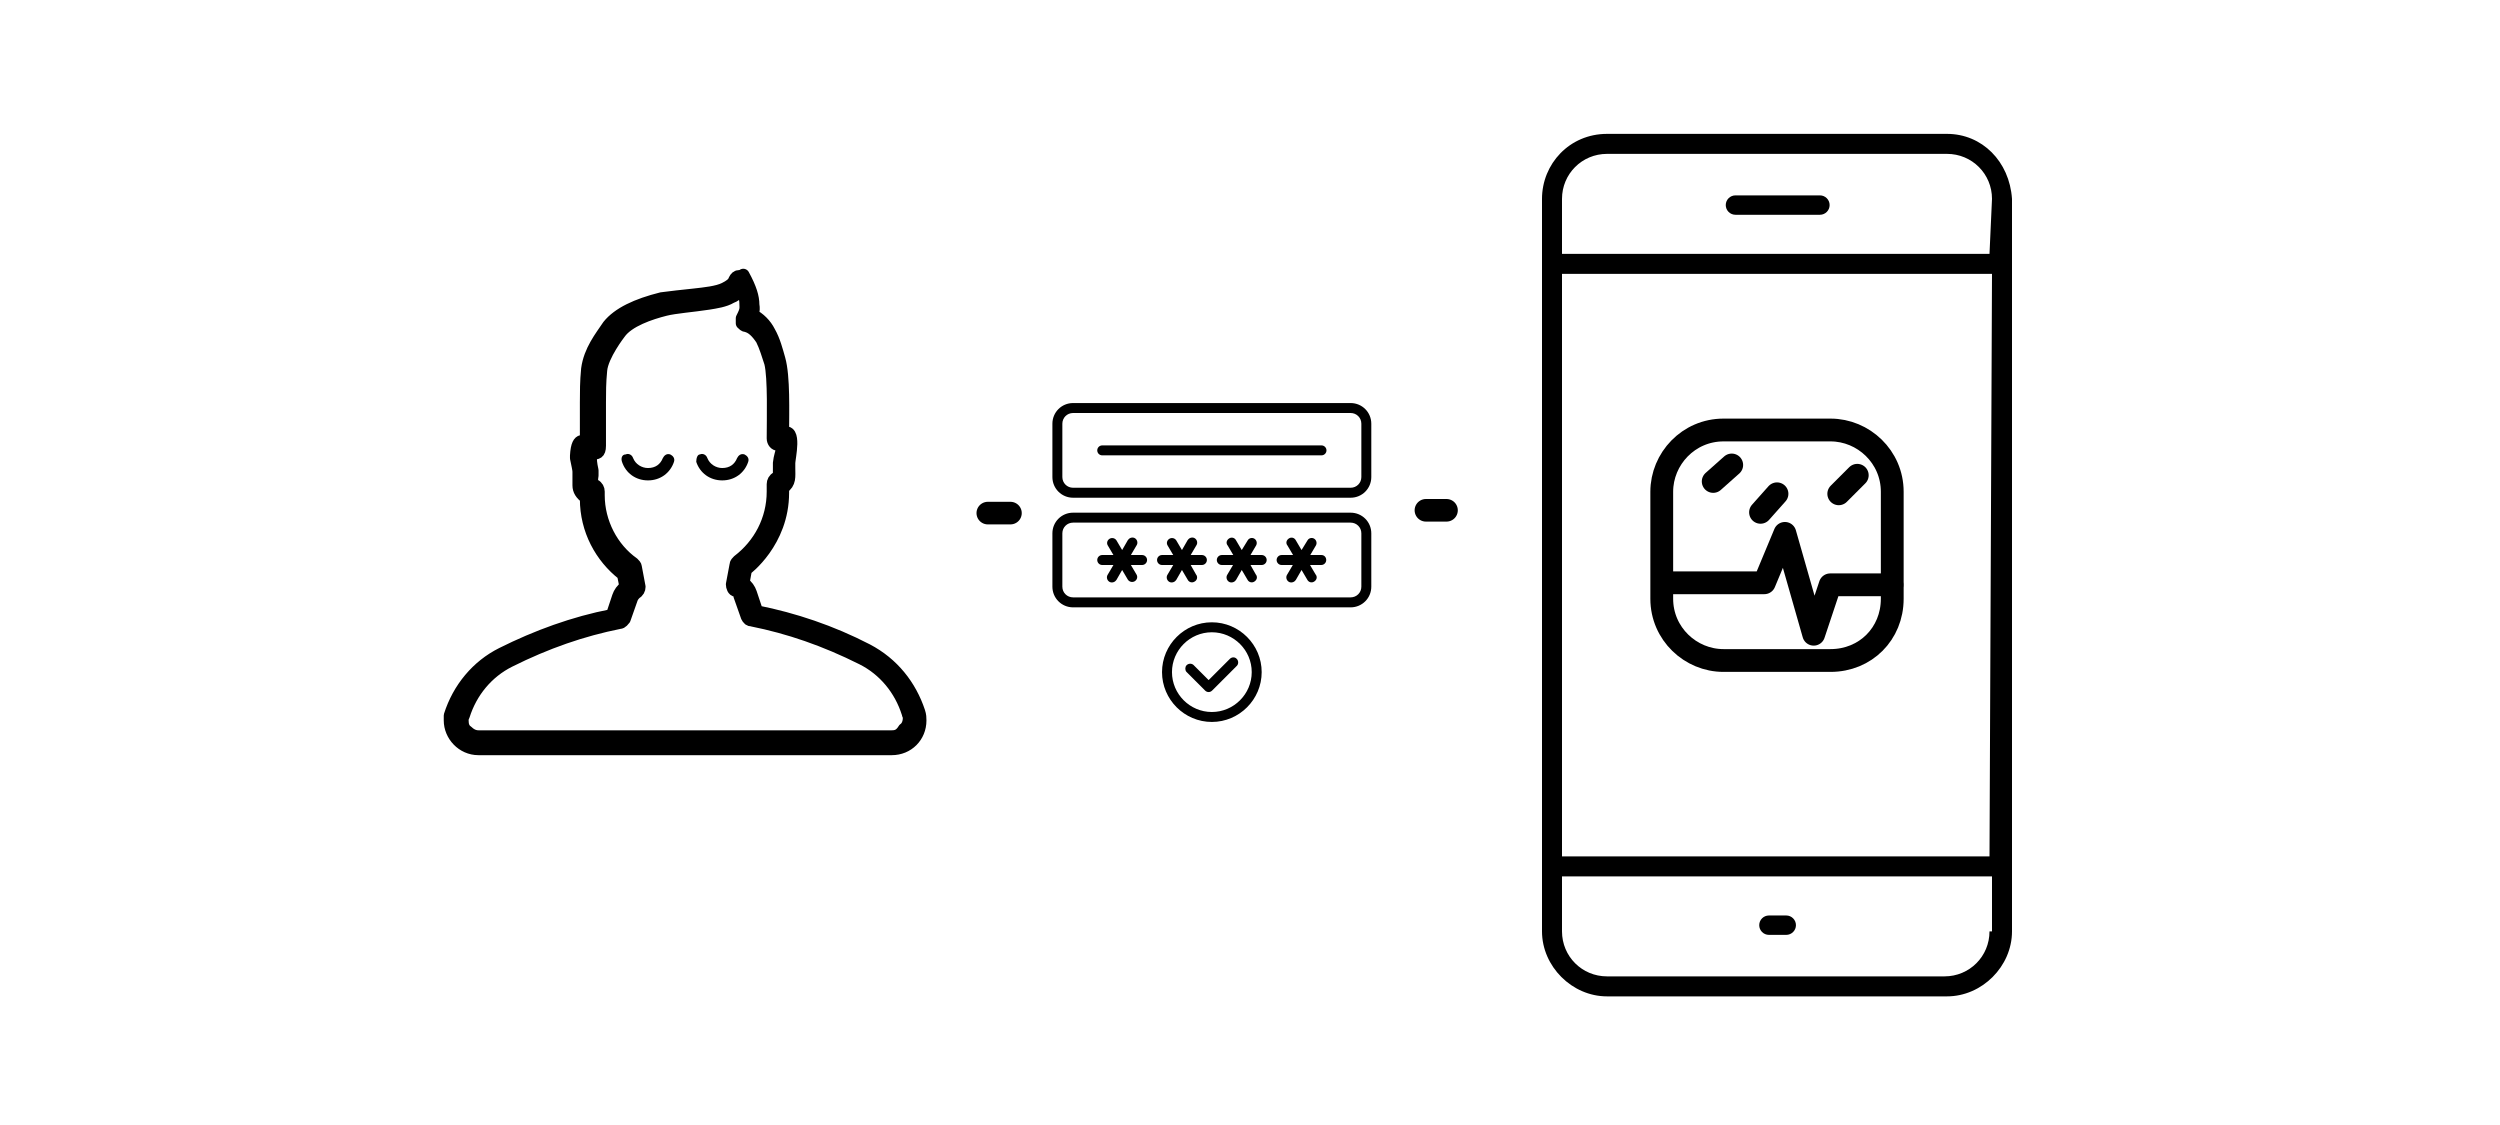 <?xml version="1.0" encoding="UTF-8" standalone="no"?>
<!DOCTYPE svg PUBLIC "-//W3C//DTD SVG 1.1//EN" "http://www.w3.org/Graphics/SVG/1.1/DTD/svg11.dtd">
<svg version="1.1" xmlns:dc="http://purl.org/dc/elements/1.1/" xmlns:xl="http://www.w3.org/1999/xlink" xmlns="http://www.w3.org/2000/svg" viewBox="745 267 100 45" width="100" height="45">
  <defs/>
  <g id="Canvas_1" stroke-dasharray="none" fill="none" stroke-opacity="1" stroke="none" fill-opacity="1">
    <title>Canvas 1</title>
    <g id="Canvas_1: 6">
      <title>6</title>
      <g id="Group_170">
        <title>Group</title>
        <g id="Graphic_173">
          <path d="M 780.67 296.957 C 781.313 296.957 781.808 296.462 781.808 295.818 C 781.808 295.72 781.808 295.621 781.759 295.472 C 781.413 294.433 780.72 293.542 779.68 292.997 C 778.245 292.255 776.76 291.76 775.275 291.463 L 775.028 290.72 C 774.978 290.572 774.879 290.423 774.731 290.324 L 774.83 289.78 C 774.83 289.78 776.314 288.691 776.314 286.711 L 776.314 286.563 C 776.314 286.563 776.314 286.563 776.314 286.513 C 776.611 286.315 776.562 286.068 776.562 285.721 C 776.562 285.622 776.562 285.573 776.562 285.523 C 776.562 285.325 776.859 284.088 776.314 284.335 C 776.314 283.494 776.364 282.059 776.166 281.366 C 776.067 281.019 775.968 280.623 775.77 280.277 C 775.621 279.98 775.374 279.732 775.077 279.584 C 775.077 279.534 775.176 279.485 775.126 279.188 C 775.126 278.891 775.028 278.544 774.731 278 C 774.78 278.099 774.681 278.05 774.582 278.05 C 774.483 278.05 774.434 278.099 774.384 278.198 C 774.335 278.346 774.186 278.445 773.988 278.544 C 773.691 278.693 773.196 278.742 772.751 278.792 C 772.305 278.841 771.81 278.891 771.464 278.94 C 770.474 279.188 769.731 279.534 769.336 280.029 C 769.038 280.475 768.593 281.019 768.494 281.762 C 768.445 282.257 768.445 282.702 768.445 283.098 C 768.445 283.593 768.445 283.296 768.445 283.593 L 768.445 284.632 C 768.445 284.781 768.098 284.335 768.049 285.226 L 768.049 285.276 L 768.049 285.325 C 768.098 285.573 768.148 285.771 768.148 285.87 C 768.148 285.919 768.148 285.969 768.148 286.068 C 768.148 286.167 768.148 286.216 768.148 286.365 L 768.148 286.414 C 768.148 286.612 768.247 286.761 768.445 286.909 L 768.445 286.959 C 768.445 288.196 769.038 289.285 769.929 289.978 L 770.028 290.473 C 769.88 290.572 769.781 290.72 769.731 290.869 L 769.484 291.611 C 767.95 291.908 766.465 292.453 765.079 293.146 C 764.089 293.641 763.346 294.532 763 295.621 C 763 295.621 763 295.72 763 295.818 C 763 296.412 763.495 296.957 764.138 296.957 L 780.67 296.957 Z M 780.67 296.462 L 764.138 296.462 C 763.94 296.462 763.792 296.363 763.693 296.264 C 763.544 296.165 763.495 296.017 763.495 295.818 C 763.495 295.769 763.495 295.72 763.544 295.621 C 763.841 294.68 764.485 293.888 765.376 293.443 C 766.861 292.7 768.296 292.205 769.781 291.908 C 769.88 291.908 769.929 291.809 769.979 291.76 L 770.276 290.918 C 770.325 290.819 770.375 290.77 770.424 290.72 C 770.523 290.671 770.573 290.572 770.573 290.473 L 770.424 289.681 C 770.424 289.632 770.375 289.582 770.325 289.533 C 769.484 288.939 768.939 287.899 768.939 286.81 L 768.939 286.662 C 768.939 286.563 768.89 286.464 768.791 286.414 C 768.692 286.414 768.643 286.315 768.692 286.018 C 768.692 285.919 768.692 285.87 768.692 285.82 C 768.445 284.682 768.989 285.474 768.989 284.83 L 768.989 283.593 C 768.989 283.544 768.989 283.494 768.989 283.395 C 768.989 283.296 768.989 283.197 768.989 283.098 C 768.989 282.702 768.989 282.306 769.038 281.811 C 769.088 281.217 769.781 280.326 769.781 280.326 C 770.127 279.831 771.018 279.534 771.612 279.386 C 772.008 279.287 772.701 279.237 773.345 279.138 C 773.642 279.089 773.988 279.039 774.236 278.891 C 774.384 278.841 774.483 278.742 774.631 278.643 C 774.631 278.643 774.83 278.594 774.83 279.287 C 774.83 279.435 774.78 279.534 774.681 279.732 C 774.681 279.782 774.681 279.881 774.681 279.93 C 774.731 279.98 774.78 280.029 774.83 280.029 C 775.077 280.079 775.275 280.277 775.473 280.574 C 775.621 280.871 775.72 281.217 775.819 281.514 C 775.968 282.108 775.918 283.791 775.918 284.533 C 775.918 284.682 776.017 284.781 776.116 284.781 C 776.463 284.781 776.215 285.028 776.166 285.523 C 776.166 285.573 776.166 285.672 776.166 285.721 C 776.166 286.117 776.166 286.068 776.067 286.117 C 775.968 286.167 775.918 286.266 775.918 286.365 L 775.918 286.662 C 775.918 287.8 775.374 288.79 774.533 289.434 C 774.483 289.483 774.434 289.533 774.434 289.582 L 774.285 290.374 C 774.285 290.473 774.335 290.621 774.434 290.621 C 774.533 290.671 774.582 290.72 774.582 290.819 L 774.879 291.661 C 774.928 291.76 774.978 291.809 775.077 291.809 C 776.562 292.106 777.997 292.601 779.482 293.344 C 780.373 293.789 781.016 294.581 781.313 295.522 C 781.313 295.571 781.363 295.621 781.363 295.72 C 781.363 295.868 781.313 296.066 781.165 296.165 C 781.016 296.412 780.868 296.462 780.67 296.462 Z" fill="black"/>
          <path d="M 780.67 296.957 C 781.313 296.957 781.808 296.462 781.808 295.818 C 781.808 295.72 781.808 295.621 781.759 295.472 C 781.413 294.433 780.72 293.542 779.68 292.997 C 778.245 292.255 776.76 291.76 775.275 291.463 L 775.028 290.72 C 774.978 290.572 774.879 290.423 774.731 290.324 L 774.83 289.78 C 774.83 289.78 776.314 288.691 776.314 286.711 L 776.314 286.563 C 776.314 286.563 776.314 286.563 776.314 286.513 C 776.611 286.315 776.562 286.068 776.562 285.721 C 776.562 285.622 776.562 285.573 776.562 285.523 C 776.562 285.325 776.859 284.088 776.314 284.335 C 776.314 283.494 776.364 282.059 776.166 281.366 C 776.067 281.019 775.968 280.623 775.77 280.277 C 775.621 279.98 775.374 279.732 775.077 279.584 C 775.077 279.534 775.176 279.485 775.126 279.188 C 775.126 278.891 775.028 278.544 774.731 278 C 774.78 278.099 774.681 278.05 774.582 278.05 C 774.483 278.05 774.434 278.099 774.384 278.198 C 774.335 278.346 774.186 278.445 773.988 278.544 C 773.691 278.693 773.196 278.742 772.751 278.792 C 772.305 278.841 771.81 278.891 771.464 278.94 C 770.474 279.188 769.731 279.534 769.336 280.029 C 769.038 280.475 768.593 281.019 768.494 281.762 C 768.445 282.257 768.445 282.702 768.445 283.098 C 768.445 283.593 768.445 283.296 768.445 283.593 L 768.445 284.632 C 768.445 284.781 768.098 284.335 768.049 285.226 L 768.049 285.276 L 768.049 285.325 C 768.098 285.573 768.148 285.771 768.148 285.87 C 768.148 285.919 768.148 285.969 768.148 286.068 C 768.148 286.167 768.148 286.216 768.148 286.365 L 768.148 286.414 C 768.148 286.612 768.247 286.761 768.445 286.909 L 768.445 286.959 C 768.445 288.196 769.038 289.285 769.929 289.978 L 770.028 290.473 C 769.88 290.572 769.781 290.72 769.731 290.869 L 769.484 291.611 C 767.95 291.908 766.465 292.453 765.079 293.146 C 764.089 293.641 763.346 294.532 763 295.621 C 763 295.621 763 295.72 763 295.818 C 763 296.412 763.495 296.957 764.138 296.957 L 780.67 296.957 Z M 780.67 296.462 L 764.138 296.462 C 763.94 296.462 763.792 296.363 763.693 296.264 C 763.544 296.165 763.495 296.017 763.495 295.818 C 763.495 295.769 763.495 295.72 763.544 295.621 C 763.841 294.68 764.485 293.888 765.376 293.443 C 766.861 292.7 768.296 292.205 769.781 291.908 C 769.88 291.908 769.929 291.809 769.979 291.76 L 770.276 290.918 C 770.325 290.819 770.375 290.77 770.424 290.72 C 770.523 290.671 770.573 290.572 770.573 290.473 L 770.424 289.681 C 770.424 289.632 770.375 289.582 770.325 289.533 C 769.484 288.939 768.939 287.899 768.939 286.81 L 768.939 286.662 C 768.939 286.563 768.89 286.464 768.791 286.414 C 768.692 286.414 768.643 286.315 768.692 286.018 C 768.692 285.919 768.692 285.87 768.692 285.82 C 768.445 284.682 768.989 285.474 768.989 284.83 L 768.989 283.593 C 768.989 283.544 768.989 283.494 768.989 283.395 C 768.989 283.296 768.989 283.197 768.989 283.098 C 768.989 282.702 768.989 282.306 769.038 281.811 C 769.088 281.217 769.781 280.326 769.781 280.326 C 770.127 279.831 771.018 279.534 771.612 279.386 C 772.008 279.287 772.701 279.237 773.345 279.138 C 773.642 279.089 773.988 279.039 774.236 278.891 C 774.384 278.841 774.483 278.742 774.631 278.643 C 774.631 278.643 774.83 278.594 774.83 279.287 C 774.83 279.435 774.78 279.534 774.681 279.732 C 774.681 279.782 774.681 279.881 774.681 279.93 C 774.731 279.98 774.78 280.029 774.83 280.029 C 775.077 280.079 775.275 280.277 775.473 280.574 C 775.621 280.871 775.72 281.217 775.819 281.514 C 775.968 282.108 775.918 283.791 775.918 284.533 C 775.918 284.682 776.017 284.781 776.116 284.781 C 776.463 284.781 776.215 285.028 776.166 285.523 C 776.166 285.573 776.166 285.672 776.166 285.721 C 776.166 286.117 776.166 286.068 776.067 286.117 C 775.968 286.167 775.918 286.266 775.918 286.365 L 775.918 286.662 C 775.918 287.8 775.374 288.79 774.533 289.434 C 774.483 289.483 774.434 289.533 774.434 289.582 L 774.285 290.374 C 774.285 290.473 774.335 290.621 774.434 290.621 C 774.533 290.671 774.582 290.72 774.582 290.819 L 774.879 291.661 C 774.928 291.76 774.978 291.809 775.077 291.809 C 776.562 292.106 777.997 292.601 779.482 293.344 C 780.373 293.789 781.016 294.581 781.313 295.522 C 781.313 295.571 781.363 295.621 781.363 295.72 C 781.363 295.868 781.313 296.066 781.165 296.165 C 781.016 296.412 780.868 296.462 780.67 296.462 Z" stroke="black" stroke-linecap="round" stroke-linejoin="round" stroke-width=".5"/>
        </g>
        <g id="Graphic_172">
          <path d="M 769.88 285.474 C 770.028 285.919 770.424 286.216 770.919 286.216 C 771.414 286.216 771.81 285.919 771.959 285.474 C 772.008 285.325 771.909 285.226 771.81 285.177 C 771.662 285.127 771.563 285.226 771.513 285.325 C 771.414 285.573 771.216 285.721 770.919 285.721 C 770.672 285.721 770.424 285.573 770.325 285.325 C 770.276 285.177 770.127 285.127 770.028 285.177 C 769.88 285.177 769.83 285.325 769.88 285.474 Z" fill="black"/>
        </g>
        <g id="Graphic_171">
          <path d="M 772.85 285.474 C 772.998 285.919 773.394 286.216 773.889 286.216 C 774.384 286.216 774.78 285.919 774.928 285.474 C 774.978 285.325 774.879 285.226 774.78 285.177 C 774.631 285.127 774.533 285.226 774.483 285.325 C 774.384 285.573 774.186 285.721 773.889 285.721 C 773.642 285.721 773.394 285.573 773.295 285.325 C 773.246 285.177 773.097 285.127 772.998 285.177 C 772.899 285.177 772.85 285.325 772.85 285.474 Z" fill="black"/>
        </g>
      </g>
      <g id="Line_239">
        <line x1="785.418" y1="287.524" x2="784.512" y2="287.524" stroke="black" stroke-linecap="round" stroke-linejoin="round" stroke-width=".904"/>
      </g>
      <g id="Group_295">
        <g id="Graphic_294">
          <path d="M 799.025 287.507 L 787.923 287.507 C 787.464 287.507 787.096 287.875 787.096 288.334 L 787.096 290.467 C 787.096 290.925 787.464 291.294 787.923 291.294 L 799.025 291.294 C 799.484 291.294 799.852 290.925 799.852 290.467 L 799.852 288.334 C 799.852 287.875 799.484 287.507 799.025 287.507 Z M 799.454 290.467 C 799.454 290.706 799.264 290.895 799.025 290.895 L 787.923 290.895 C 787.684 290.895 787.494 290.706 787.494 290.467 L 787.494 288.334 C 787.494 288.095 787.684 287.905 787.923 287.905 L 799.025 287.905 C 799.264 287.905 799.454 288.095 799.454 288.334 Z" fill="black"/>
        </g>
        <g id="Graphic_293">
          <path d="M 790.683 289.201 L 790.235 289.201 L 790.464 288.812 C 790.524 288.723 790.494 288.593 790.404 288.533 C 790.315 288.473 790.185 288.503 790.125 288.593 L 790.115 288.603 L 789.886 289.002 L 789.657 288.613 C 789.597 288.523 789.478 288.493 789.378 288.553 C 789.288 288.613 789.258 288.723 789.308 288.812 L 789.537 289.201 L 789.089 289.201 C 788.979 289.201 788.89 289.291 788.89 289.4 C 788.89 289.51 788.979 289.6 789.089 289.6 L 789.537 289.6 L 789.308 289.988 C 789.248 290.078 789.278 290.208 789.368 290.267 C 789.458 290.327 789.587 290.297 789.647 290.208 L 789.657 290.198 L 789.886 289.799 L 790.115 290.188 C 790.175 290.277 790.295 290.307 790.394 290.247 C 790.484 290.188 790.514 290.078 790.464 289.988 L 790.235 289.6 L 790.683 289.6 C 790.793 289.6 790.883 289.51 790.883 289.4 C 790.883 289.291 790.793 289.201 790.683 289.201 Z" fill="black"/>
        </g>
        <g id="Graphic_292">
          <path d="M 793.075 289.201 L 792.627 289.201 L 792.856 288.812 C 792.916 288.723 792.886 288.593 792.796 288.533 C 792.707 288.473 792.577 288.503 792.517 288.593 L 792.507 288.603 L 792.278 289.002 L 792.049 288.613 C 791.989 288.523 791.87 288.493 791.77 288.553 C 791.68 288.613 791.65 288.723 791.7 288.812 L 791.929 289.201 L 791.481 289.201 C 791.371 289.201 791.282 289.291 791.282 289.4 C 791.282 289.51 791.371 289.6 791.481 289.6 L 791.929 289.6 L 791.7 289.988 C 791.64 290.078 791.67 290.208 791.76 290.267 C 791.85 290.327 791.979 290.297 792.039 290.208 L 792.049 290.198 L 792.278 289.799 L 792.507 290.188 C 792.557 290.287 792.677 290.327 792.776 290.267 C 792.876 290.218 792.916 290.098 792.856 289.998 L 792.846 289.988 L 792.627 289.6 L 793.075 289.6 C 793.185 289.6 793.275 289.51 793.275 289.4 C 793.275 289.291 793.185 289.201 793.075 289.201 Z" fill="black"/>
        </g>
        <g id="Graphic_291">
          <path d="M 795.467 289.201 L 795.019 289.201 L 795.248 288.812 C 795.298 288.713 795.258 288.593 795.168 288.543 C 795.079 288.493 794.959 288.523 794.909 288.613 L 794.67 289.002 L 794.441 288.613 C 794.391 288.513 794.271 288.473 794.172 288.533 C 794.072 288.593 794.032 288.703 794.092 288.802 L 794.102 288.812 L 794.331 289.201 L 793.873 289.201 C 793.763 289.201 793.673 289.291 793.673 289.4 C 793.673 289.51 793.763 289.6 793.873 289.6 L 794.321 289.6 L 794.092 289.988 C 794.032 290.078 794.062 290.208 794.152 290.267 C 794.241 290.327 794.371 290.297 794.431 290.208 L 794.441 290.198 L 794.67 289.799 L 794.899 290.188 C 794.949 290.287 795.069 290.327 795.168 290.267 C 795.268 290.208 795.308 290.098 795.248 289.998 L 795.238 289.988 L 795.019 289.6 L 795.467 289.6 C 795.577 289.6 795.667 289.51 795.667 289.4 C 795.667 289.291 795.577 289.201 795.467 289.201 Z" fill="black"/>
        </g>
        <g id="Graphic_290">
          <path d="M 797.859 289.201 L 797.411 289.201 L 797.64 288.812 C 797.69 288.713 797.65 288.593 797.56 288.543 C 797.471 288.493 797.351 288.523 797.301 288.613 L 797.062 289.002 L 796.833 288.613 C 796.783 288.513 796.663 288.473 796.564 288.533 C 796.464 288.593 796.424 288.703 796.484 288.802 L 796.494 288.812 L 796.723 289.201 L 796.265 289.201 C 796.155 289.201 796.065 289.291 796.065 289.4 C 796.065 289.51 796.155 289.6 796.265 289.6 L 796.713 289.6 L 796.484 289.988 C 796.424 290.078 796.454 290.208 796.544 290.267 C 796.633 290.327 796.763 290.297 796.823 290.208 L 796.833 290.198 L 797.062 289.799 L 797.291 290.188 C 797.341 290.287 797.461 290.327 797.56 290.267 C 797.66 290.208 797.7 290.098 797.64 289.998 L 797.63 289.988 L 797.401 289.6 L 797.849 289.6 C 797.959 289.6 798.049 289.51 798.049 289.4 C 798.049 289.291 797.969 289.201 797.859 289.201 Z" fill="black"/>
        </g>
        <g id="Graphic_289">
          <path d="M 799.025 283.122 L 787.923 283.122 C 787.464 283.122 787.096 283.49 787.096 283.949 L 787.096 286.082 C 787.096 286.54 787.464 286.909 787.923 286.909 L 799.025 286.909 C 799.484 286.909 799.852 286.54 799.852 286.082 L 799.852 283.949 C 799.852 283.49 799.484 283.122 799.025 283.122 Z M 799.454 286.082 C 799.454 286.321 799.264 286.51 799.025 286.51 L 787.923 286.51 C 787.684 286.51 787.494 286.321 787.494 286.082 L 787.494 283.949 C 787.494 283.71 787.684 283.52 787.923 283.52 L 799.025 283.52 C 799.264 283.52 799.454 283.71 799.454 283.949 Z" fill="black"/>
        </g>
        <g id="Graphic_288">
          <path d="M 793.474 291.892 C 792.378 291.892 791.481 292.789 791.481 293.885 C 791.481 294.981 792.378 295.878 793.474 295.878 C 794.57 295.878 795.467 294.981 795.467 293.885 C 795.467 292.789 794.57 291.892 793.474 291.892 Z M 793.474 295.48 C 792.597 295.48 791.879 294.762 791.879 293.885 C 791.879 293.008 792.597 292.291 793.474 292.291 C 794.351 292.291 795.069 293.008 795.069 293.885 C 795.069 294.762 794.351 295.48 793.474 295.48 Z" fill="black"/>
        </g>
        <g id="Graphic_287">
          <path d="M 797.859 284.816 L 789.089 284.816 C 788.979 284.816 788.89 284.906 788.89 285.015 C 788.89 285.125 788.979 285.214 789.089 285.214 L 797.859 285.214 C 797.969 285.214 798.059 285.125 798.059 285.015 C 798.059 284.906 797.969 284.816 797.859 284.816 Z" fill="black"/>
        </g>
        <g id="Graphic_286">
          <path d="M 794.202 293.347 L 793.345 294.204 L 792.737 293.596 C 792.657 293.526 792.527 293.536 792.457 293.616 C 792.398 293.686 792.398 293.805 792.457 293.875 L 793.205 294.623 C 793.285 294.702 793.404 294.702 793.484 294.623 L 794.481 293.626 C 794.55 293.546 794.54 293.417 794.461 293.347 C 794.391 293.277 794.281 293.277 794.202 293.347 Z" fill="black"/>
        </g>
      </g>
      <g id="Graphic_344">
        <path d="M 818.22 293.42 L 813.94 293.42 C 812.622 293.42 811.47 292.35 811.47 290.95 L 811.47 286.67 C 811.47 285.353 812.54 284.2 813.94 284.2 L 818.22 284.2 C 819.538 284.2 820.69 285.27 820.69 286.67 L 820.69 290.95 C 820.69 292.35 819.62 293.42 818.22 293.42 Z" stroke="black" stroke-linecap="round" stroke-linejoin="round" stroke-width=".912"/>
      </g>
      <g id="Line_342">
        <line x1="813.528" y1="286.258" x2="814.269" y2="285.599" stroke="black" stroke-linecap="round" stroke-linejoin="round" stroke-width=".912"/>
      </g>
      <g id="Line_341">
        <line x1="815.421" y1="287.493" x2="816.08" y2="286.752" stroke="black" stroke-linecap="round" stroke-linejoin="round" stroke-width=".912"/>
      </g>
      <g id="Line_340">
        <line x1="818.55" y1="286.752" x2="819.291" y2="286.011" stroke="black" stroke-linecap="round" stroke-linejoin="round" stroke-width=".912"/>
      </g>
      <g id="Line_343">
        <path d="M 811.539 290.311 L 815.573 290.311 L 816.396 288.335 L 817.548 292.369 L 818.207 290.393 L 820.677 290.393" stroke="black" stroke-linecap="round" stroke-linejoin="round" stroke-width=".912"/>
      </g>
      <g id="Line_359">
        <line x1="802.86" y1="287.412" x2="802.037" y2="287.412" stroke="black" stroke-linecap="round" stroke-linejoin="round" stroke-width=".904"/>
      </g>
      <g id="Group_574">
        <title>Graphic_319_1_</title>
        <g id="Graphic_575">
          <path d="M 822.88 272.355 L 809.28 272.355 C 807.78 272.355 806.68 273.555 806.68 274.955 L 806.68 304.255 C 806.68 305.655 807.88 306.855 809.28 306.855 L 822.88 306.855 C 824.28 306.855 825.48 305.655 825.48 304.255 L 825.48 274.955 C 825.38 273.455 824.28 272.355 822.88 272.355 Z M 824.58 304.255 C 824.58 305.255 823.78 306.055 822.78 306.055 L 809.28 306.055 C 808.28 306.055 807.48 305.255 807.48 304.255 L 807.48 302.055 L 824.68 302.055 L 824.68 304.255 Z M 824.58 301.255 L 807.48 301.255 L 807.48 277.955 L 824.68 277.955 Z M 824.58 277.155 L 807.48 277.155 L 807.48 274.955 C 807.48 273.955 808.28 273.155 809.28 273.155 L 822.88 273.155 C 823.88 273.155 824.68 273.955 824.68 274.955 Z" fill="black"/>
        </g>
      </g>
      <g id="Graphic_579">
        <path d="M 817.797 274.815 L 814.419 274.815 C 814.204 274.815 814.03 274.989 814.03 275.203 C 814.03 275.417 814.204 275.591 814.419 275.591 L 817.797 275.591 C 818.011 275.591 818.185 275.417 818.185 275.203 C 818.185 274.989 818.011 274.815 817.797 274.815 Z" fill="black"/>
      </g>
      <g id="Graphic_578">
        <path d="M 815.758 304.395 L 816.449 304.395 C 816.663 304.395 816.838 304.221 816.838 304.007 C 816.838 303.793 816.663 303.619 816.449 303.619 L 815.758 303.619 C 815.543 303.619 815.369 303.793 815.369 304.007 C 815.369 304.221 815.543 304.395 815.758 304.395 Z" fill="black"/>
      </g>
    </g>
  </g>
</svg>
